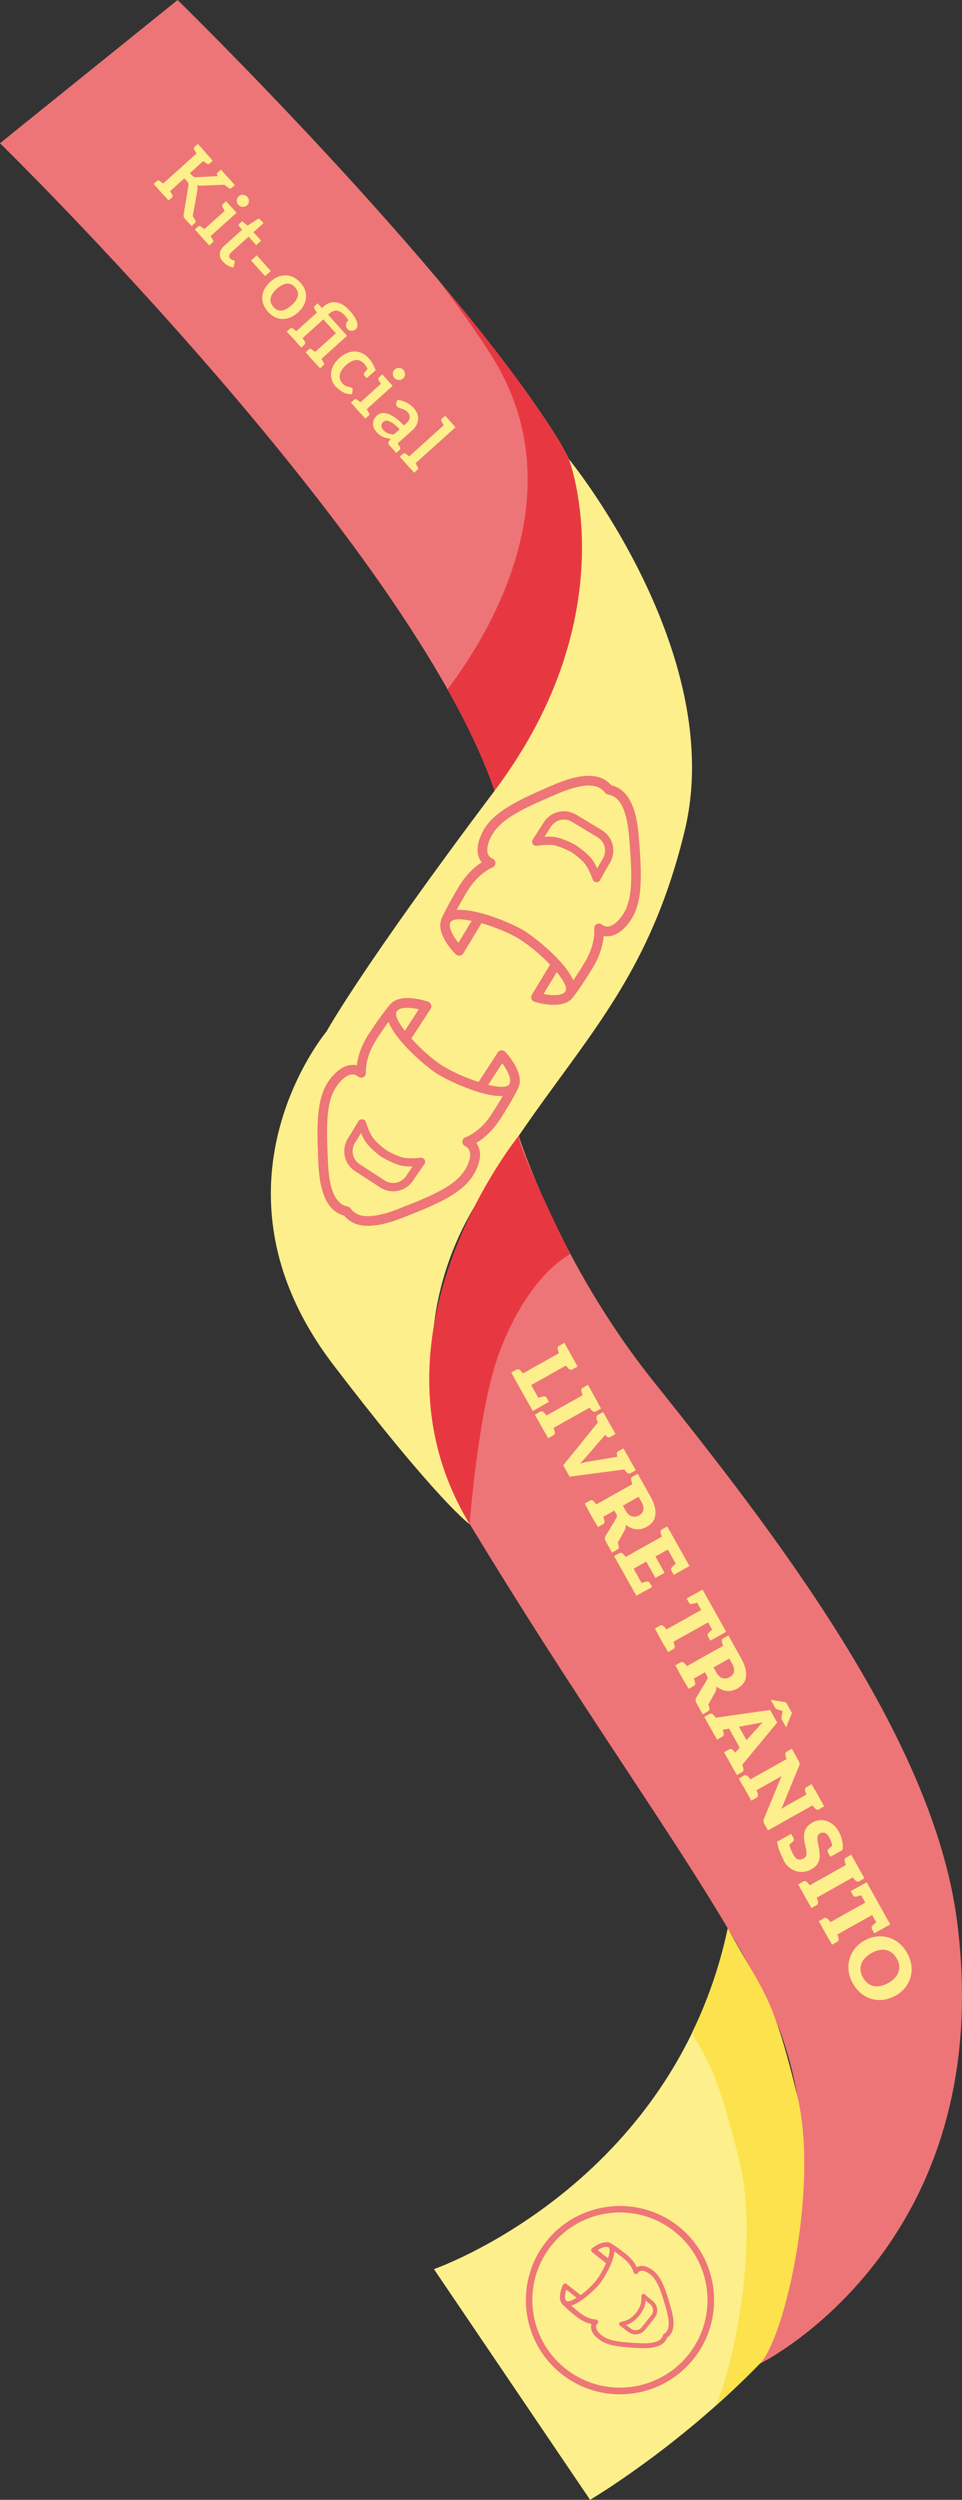 <?xml version="1.0" encoding="UTF-8"?>
<svg id="Camada_2" xmlns="http://www.w3.org/2000/svg" xmlns:xlink="http://www.w3.org/1999/xlink" viewBox="0 0 107.94 280.45">
  <rect x="0" y="0" width="107.94" height="280.45" fill="#333333" stroke="none"/>
  <defs>
    <style>
      .cls-1 {
        fill: #e73842;
      }

      .cls-2 {
        fill: #ee7578;
      }

      .cls-3 {
        fill: #fce24c;
      }

      .cls-4 {
        fill: #ee7577;
      }

      .cls-5 {
        fill: none;
      }

      .cls-6 {
        fill: #fdef8b;
      }

      .cls-7 {
        clip-path: url(#clippath-1);
      }

      .cls-8 {
        clip-path: url(#clippath-2);
      }

      .cls-9 {
        clip-path: url(#clippath);
      }
    </style>
    <clipPath id="clippath">
      <rect class="cls-5" x="25.07" y="104.46" width="41.55" height="41.55" transform="translate(-84.16 95.49) rotate(-57.01)"/>
    </clipPath>
    <clipPath id="clippath-1">
      <rect class="cls-5" x="40.97" y="78.71" width="41.55" height="41.55" transform="translate(-55.33 100.93) rotate(-58.89)"/>
    </clipPath>
    <clipPath id="clippath-2">
      <rect class="cls-5" x="59" y="247.48" width="21.13" height="21.13" transform="translate(-175.67 151.81) rotate(-51.49)"/>
    </clipPath>
  </defs>
  <g id="Camada_10">
    <path class="cls-4" d="M55.49,88.71s19.08-20.57,6.87-39.86S19.93,0,19.93,0L0,16.07s46.05,45,55.49,72.64Z"/>
    <path class="cls-1" d="M62.36,48.86c-3.36-5.3-8.08-11.38-13.16-17.41,2.23,2.93,4.25,5.77,5.92,8.41,9.73,15.36-.39,31.52-4.91,37.47,2.25,3.99,4.07,7.83,5.28,11.39,0,0,19.08-20.57,6.87-39.86Z"/>
    <path class="cls-6" d="M52.71,171s-9.64-17.36,0-34.71c9.64-17.36,19.29-23.14,24.11-43.07,4.82-19.93-12.99-41.72-12.99-41.72,0,0,6.65,17.29-8.34,37.22-14.99,19.93-18.85,27-18.85,27,0,0-14.58,17.34.8,37.45,11.83,15.47,15.27,17.84,15.27,17.84Z"/>
    <path class="cls-4" d="M85.26,265.18s26.92-13.18,22.1-49.82c-2.7-20.51-20.54-43.5-34.07-60.43-10.65-13.32-15.08-27.5-15.08-27.5,0,0-18.28,22.5-5.49,43.57,14.62,24.11,25.43,38.22,32.54,51.75,4.94,9.39,7.79,23.46,0,42.43Z"/>
    <path class="cls-6" d="M81.66,216.34c4,7.37,4.9,6.94,7.78,18.74,2.48,10.19-1.37,27.2-4.19,30.1-9.21,9.48-19.04,15.27-19.04,15.27l-17.52-25.88s26.81-9.3,32.97-38.23Z"/>
    <path class="cls-3" d="M89.44,235.08c-2.88-11.8-3.78-11.37-7.78-18.74-.92,4.34-2.32,8.24-4.02,11.73,2.11,3.6,3.16,5.53,5.34,14.45,2.04,8.38-.21,21.39-2.64,27.35,1.62-1.44,3.27-3.01,4.91-4.69,2.81-2.89,6.67-19.91,4.19-30.1Z"/>
    <g class="cls-9">
      <path class="cls-2" d="M37.26,120.77c-1.77,2.06-1.76,5.11-1.53,9.89.16,3.34,1.08,4.73,2.03,5.34.29.19.57.3.85.38.79.94,2.34,1.87,6.4.3,4.46-1.73,7.25-2.96,8.41-5.42.47-1.01.57-1.87.28-2.58-.07-.17-.16-.32-.26-.45.7-.42,1.73-1.22,2.67-2.66,1.49-2.3,2.03-3.49,2.06-3.54,0,0,0-.02,0-.03.71-1.59-1.24-3.74-1.48-3.99-.11-.12-.28-.18-.44-.17-.17.01-.31.1-.4.24l-2.15,3.31c-1.48-.48-3.09-1.21-4.14-1.88s-2.37-1.86-3.4-3.01l2.15-3.31c.09-.14.11-.31.06-.47-.05-.16-.17-.28-.33-.34-.32-.11-3.08-1.02-4.24.28,0,0-.02,0-.02.02-.04.04-.9,1.02-2.4,3.32-.94,1.44-1.25,2.71-1.34,3.52-.15-.04-.33-.06-.52-.05-.76.02-1.52.46-2.24,1.3M45.42,115.64c-.74-.95-1.16-1.79-.9-2.17.36-.55,1.56-.45,2.47-.24l-1.57,2.42ZM56.35,119.29c.56.74,1.14,1.81.78,2.36-.25.39-1.18.34-2.35.06l1.57-2.42M36.81,130.6c-.22-4.49-.28-7.34,1.26-9.13.5-.59,1-.91,1.44-.93.38-.02.62.21.63.21.17.16.41.2.62.1.2-.1.33-.32.3-.54,0-.01-.15-1.65,1.2-3.73.53-.81.98-1.45,1.33-1.94.87,2.22,4.23,5.04,5.36,5.77s5.07,2.66,7.46,2.55c-.3.53-.71,1.19-1.23,2.01-1.34,2.08-2.9,2.61-2.92,2.61-.22.07-.37.27-.38.51,0,.23.14.44.36.52,0,0,.3.13.44.49.16.41.07.99-.26,1.69-1.01,2.14-3.63,3.24-7.82,4.87-4,1.55-4.89.4-5.26-.09-.08-.1-.18-.17-.3-.2-.6-.15-2.02-.48-2.23-4.77"/>
      <path class="cls-2" d="M40.67,125.57c-.18-.02-.37.06-.46.22,0,0-.78,1.32-1.13,1.86-.83,1.28-.49,2.93.78,3.75l2.78,1.81c1.27.82,2.91.47,3.74-.81.35-.54,1.23-1.79,1.24-1.79.11-.15.11-.35.02-.51-.1-.16-.28-.24-.46-.22-.01,0-1.31.18-2.1-.05-.82-.24-1.71-.77-1.72-.78,0,0-.84-.59-1.39-1.24-.53-.63-.9-1.88-.9-1.89-.05-.18-.2-.31-.39-.33M39.86,128.16c.16-.25.42-.67.65-1.05.18.43.43.92.74,1.29.63.75,1.56,1.4,1.6,1.42,0-.02.99.61,1.97.9.45.13,1.01.16,1.47.15-.25.36-.53.77-.69,1.02-.55.85-1.61,1.08-2.45.54l-2.78-1.81c-.84-.55-1.06-1.6-.51-2.46"/>
    </g>
    <g class="cls-7">
      <path class="cls-2" d="M53.97,93.71c-.44,1.02-.51,1.89-.19,2.59.08.17.17.32.27.44-.69.44-1.69,1.27-2.58,2.75-1.41,2.35-1.92,3.55-1.94,3.6,0,0,0,.02,0,.03-.66,1.62,1.36,3.7,1.61,3.94.12.12.28.17.45.15.16-.02.31-.11.4-.26l2.04-3.38c1.49.43,3.13,1.1,4.19,1.75s2.43,1.78,3.5,2.9l-2.04,3.38c-.09.14-.1.32-.04.47.06.16.18.28.34.32.33.1,3.11.92,4.23-.41,0,0,.02,0,.02-.02.03-.04.86-1.05,2.28-3.39.89-1.47,1.16-2.75,1.23-3.56.15.03.33.05.52.03.76-.05,1.5-.51,2.2-1.38,1.7-2.12,1.59-5.16,1.2-9.93-.35-4.33-1.87-5.32-3.06-5.63-.19-.21-.42-.42-.71-.6-.97-.59-2.62-.8-5.69.51-4.4,1.88-7.15,3.2-8.23,5.69M51.43,105.77c-.58-.73-1.2-1.77-.86-2.33.24-.39,1.17-.38,2.35-.13l-1.49,2.47ZM60.98,111.53l1.49-2.47c.77.93,1.21,1.75.98,2.14-.34.56-1.55.5-2.46.32M62.63,89.02c3.95-1.68,4.87-.56,5.26-.08.08.1.19.16.31.19.61.13,2.03.42,2.38,4.69.37,4.48.52,7.32-.96,9.16-.48.6-.97.94-1.41.97-.38.03-.63-.19-.63-.19-.17-.16-.42-.2-.62-.09-.21.1-.32.33-.29.56,0,.02.21,1.65-1.08,3.77-.5.83-.93,1.48-1.27,1.99-.94-2.2-4.4-4.9-5.55-5.6s-5.15-2.49-7.54-2.3c.29-.54.67-1.22,1.17-2.05,1.28-2.12,2.82-2.7,2.83-2.71.22-.08.36-.28.36-.51,0-.23-.15-.43-.36-.51-.01,0-.32-.12-.47-.47-.17-.4-.1-.99.21-1.7.94-2.17,3.52-3.36,7.66-5.12"/>
      <path class="cls-2" d="M59.78,94.69c.1.16.29.24.47.2.01,0,1.3-.22,2.1-.02.83.21,1.73.72,1.73.71.01,0,.88.57,1.45,1.21.55.61.96,1.85.96,1.86.06.18.21.3.4.32.19.02.36-.08.45-.24,0,0,.74-1.34,1.07-1.89.79-1.31.39-2.94-.9-3.72l-2.84-1.71c-1.29-.78-2.93-.37-3.71.93-.33.55-1.18,1.83-1.18,1.83-.1.15-.1.36,0,.51M61.76,92.83c.53-.87,1.57-1.14,2.43-.62l2.84,1.71c.86.52,1.11,1.57.59,2.44-.15.26-.4.68-.61,1.07-.2-.43-.46-.91-.78-1.26-.68-.76-1.69-1.37-1.67-1.38-.04-.02-1.02-.57-1.98-.82-.46-.12-1.01-.13-1.48-.1.24-.37.5-.78.66-1.04"/>
    </g>
    <g class="cls-8">
      <path class="cls-2" d="M61.87,251.92c3.38-4.25,9.57-4.95,13.81-1.57s4.95,9.57,1.57,13.81-9.57,4.95-13.81,1.57c-4.25-3.38-4.95-9.57-1.57-13.81M61.3,251.47c-3.63,4.56-2.87,11.22,1.69,14.85,4.56,3.63,11.22,2.87,14.84-1.69,3.63-4.56,2.87-11.22-1.69-14.85-4.56-3.63-11.22-2.87-14.85,1.69"/>
      <path class="cls-2" d="M66.89,262.17c.96,1,2.5,1.14,4.93,1.26,1.7.08,2.45-.31,2.8-.76.11-.14.18-.28.23-.41.52-.36,1.06-1.1.46-3.22-.66-2.34-1.14-3.81-2.33-4.52-.49-.29-.92-.38-1.29-.27-.09.03-.17.07-.24.11-.18-.38-.53-.94-1.22-1.48-1.09-.87-1.67-1.2-1.69-1.21,0,0,0,0-.01,0-.77-.44-1.95.44-2.09.55-.07.05-.11.13-.11.22,0,.08.04.16.1.22l1.57,1.25c-.31.72-.76,1.51-1.16,2s-1.06,1.11-1.69,1.58l-1.57-1.25c-.07-.05-.15-.07-.23-.05-.08.02-.15.07-.19.15-.07.16-.67,1.51-.07,2.16,0,0,0,0,0,.01.02.02.47.5,1.56,1.37.68.55,1.31.76,1.72.85-.03.08-.04.16-.05.26-.03.39.16.79.55,1.2M64.69,257.78c-.52.33-.96.5-1.14.35-.26-.21-.15-.81,0-1.26l1.15.91ZM67.07,252.43c.4-.25.97-.49,1.23-.28.18.15.12.62-.09,1.19l-1.15-.91M71.84,262.88c-2.29-.11-3.73-.22-4.56-1.09-.27-.28-.41-.55-.4-.77.01-.2.13-.3.14-.31.09-.08.12-.2.08-.31-.04-.11-.14-.18-.26-.18,0,0-.84,0-1.83-.79-.39-.31-.69-.57-.92-.77,1.17-.33,2.76-1.9,3.19-2.43s1.59-2.44,1.66-3.65c.25.18.57.42.96.72.99.78,1.18,1.6,1.18,1.61.03.11.12.2.24.21.12.01.23-.05.28-.15,0,0,.08-.15.27-.2.21-.06.5.01.84.22,1.03.62,1.46,2,2.08,4.2.59,2.1-.04,2.49-.3,2.66-.05.03-.09.08-.11.14-.1.3-.34,1-2.52.89"/>
      <path class="cls-2" d="M69.48,260.68c-.02.09.01.19.09.24,0,0,.63.46.88.66.61.48,1.46.39,1.94-.21l1.05-1.32c.48-.6.38-1.45-.23-1.93-.26-.2-.85-.71-.85-.71-.07-.06-.17-.08-.26-.03-.09.04-.14.13-.13.22,0,0,.03.67-.13,1.06-.16.4-.47.83-.48.83,0,0-.34.4-.7.64-.34.24-1,.36-1,.36-.09.02-.17.09-.19.18M70.75,261.21c-.12-.09-.32-.24-.5-.38.23-.07.49-.17.69-.31.41-.28.78-.72.8-.74-.01,0,.36-.47.55-.95.09-.22.13-.5.15-.74.17.15.36.31.48.4.41.32.47.87.15,1.27l-1.05,1.32c-.32.4-.86.46-1.27.14"/>
    </g>
    <path class="cls-1" d="M63.96,140.73s-.25-.58-.45-.98c-5.82-11.93-5.31-12.32-5.31-12.32,0,0-17.63,21.69-6.16,42.43.21.38.66,1.14.66,1.14,0,0,.95-12.96,3.35-19.33,3.32-8.79,7.9-10.94,7.9-10.94Z"/>
    <g>
      <path class="cls-6" d="M57.37,153.99l.58-.33c.09-.05.18-.06.26-.03.08.03.16.09.23.18l.27.32-.9.65-.44-.79ZM57.72,154.62l5.95-3.34.78,1.39-4.85,2.72,1.28,2.29-1.1.62-2.06-3.67ZM60.21,156.88l.63-.19c.11-.03.21-.04.29-.03s.15.07.2.16l.26.46-.7.39-.68-.79ZM63.77,151.44l-1.03.43-.13-.4c-.03-.11-.04-.21-.03-.29.01-.08.07-.15.16-.2l.58-.33.44.79ZM64.81,153.3l-.58.33c-.09.05-.18.06-.26.03-.08-.03-.16-.09-.23-.17l-.27-.32.9-.65.44.79Z"/>
      <path class="cls-6" d="M60.02,158.71l.58-.33c.09-.05.18-.06.26-.03.08.03.16.09.23.18l.27.32-.9.66-.44-.79ZM60.37,159.34l5.95-3.34.78,1.39-5.95,3.34-.78-1.39ZM61.06,160.56l1.03-.43.13.4c.03.11.04.21.03.29-.01.08-.07.15-.16.2l-.58.33-.44-.79ZM66.42,156.16l-1.03.42-.13-.4c-.03-.11-.04-.21-.03-.29.01-.08.07-.15.16-.2l.58-.33.44.79ZM67.45,158.02l-.58.33c-.09.05-.18.06-.26.03s-.16-.09-.23-.17l-.28-.32.9-.65.44.79Z"/>
      <path class="cls-6" d="M63.2,164.39l4.62-5.72.62,1.11c.07.12.09.23.08.34-.01.11-.05.2-.13.29l-2.54,2.94c-.11.12-.23.26-.36.41-.13.15-.28.29-.43.45.2-.06.4-.12.59-.16.19-.04.37-.08.53-.1l3.83-.64c.09-.02.19,0,.3.04.11.04.19.12.26.24l.63,1.12-7.29.95-.7-1.25ZM68.12,159.21l-1.03.42-.13-.4c-.03-.11-.04-.21-.03-.29.01-.08.07-.15.16-.2l.58-.33.44.79ZM69.06,160.88l-.58.33c-.09.05-.18.06-.26.03-.08-.03-.16-.09-.23-.18l-.27-.32.9-.66.44.79ZM68.1,159.9l.31-.17.34.6-.31.17-.34-.6ZM70.4,163.28l-1.03.43-.13-.4c-.03-.11-.04-.21-.03-.29.01-.08.07-.15.16-.2l.58-.33.44.79ZM71.34,164.94l-.58.33c-.09.05-.18.06-.26.03s-.16-.09-.23-.17l-.27-.32.9-.65.44.79ZM70.04,163.35l.31-.17.34.6-.31.17-.34-.6Z"/>
      <path class="cls-6" d="M65.61,168.68l.58-.33c.09-.05.18-.06.26-.03.08.03.16.09.23.18l.27.32-.9.65-.44-.79ZM65.96,169.31l5.95-3.34,1.08,1.94c.27.47.44.92.52,1.35.08.43.04.82-.1,1.16s-.43.64-.84.87c-.26.15-.53.24-.8.27s-.54,0-.8-.08c-.26-.08-.52-.23-.76-.42.02.25-.04.48-.16.7l-1.37,2.43-.7-1.25c-.13-.23-.14-.45-.02-.64l1.18-1.96c.05-.08.08-.17.08-.24,0-.08-.03-.17-.09-.28l-.2-.35-2.21,1.24-.77-1.38ZM66.64,170.52l1.03-.42.13.4c.03.11.04.21.03.29-.01.08-.07.15-.16.2l-.58.33-.44-.79ZM68.24,173.38l.81-1.06.23.68-1.04.38ZM68.24,173.38l1.03-.43.13.4c.03.11.04.21.03.29-.01.08-.07.15-.16.2l-.58.33-.44-.79ZM69.89,168.92l.31.56c.2.35.43.57.7.64s.54.04.82-.12c.26-.15.42-.35.47-.6.05-.25-.02-.56-.22-.92l-.31-.56-1.76.99ZM72,166.13l-1.03.43-.13-.4c-.03-.11-.04-.21-.03-.29.01-.08.07-.15.16-.2l.58-.33.44.79Z"/>
      <path class="cls-6" d="M68.91,174.58l.58-.33c.09-.05.18-.06.26-.03.08.03.16.09.23.18l.27.32-.9.65-.44-.79ZM69.26,175.2l5.95-3.34,2.15,3.83-1.06.59-1.37-2.44-1.39.78,1.02,1.83-1.02.57-1.03-1.83-1.42.8,1.37,2.44-1.06.59-2.15-3.83ZM71.79,177.65l.63-.19c.11-.03.21-.04.29-.03.08.01.15.07.2.16l.26.46-.7.39-.68-.79ZM75.31,172.04l-1.03.43-.13-.4c-.03-.11-.04-.21-.03-.29.01-.08.07-.15.16-.2l.58-.33.44.79ZM75.98,175.3l.32.99-.7.39-.26-.46c-.05-.09-.06-.18-.03-.26.03-.08.09-.16.17-.23l.49-.44Z"/>
      <path class="cls-6" d="M73.47,182.71l.58-.33c.09-.05.18-.06.26-.03s.16.09.23.17l.28.32-.9.65-.44-.79ZM73.82,183.34l4.86-2.72-.94-1.67,1.09-.61,2.65,4.73-1.09.61-.94-1.67-4.86,2.72-.77-1.38ZM74.51,184.55l1.03-.43.13.4c.03.11.04.21.03.29-.01.08-.07.15-.16.2l-.58.33-.44-.79ZM78.42,179.73l-.63.19c-.11.03-.21.04-.29.03-.08-.01-.15-.07-.2-.16l-.26-.46.7-.39.68.79ZM80.08,182.68l.32.99-.7.39-.26-.46c-.05-.09-.06-.18-.03-.26.03-.08.09-.16.18-.23l.5-.44Z"/>
      <path class="cls-6" d="M75.78,186.83l.58-.33c.09-.05.18-.06.26-.03.08.03.16.09.23.18l.27.32-.9.66-.44-.79ZM76.13,187.45l5.95-3.34,1.08,1.94c.27.47.44.92.52,1.35.08.43.04.82-.1,1.16s-.43.64-.84.87c-.26.15-.53.24-.8.27-.27.03-.54,0-.8-.08-.26-.08-.52-.23-.76-.42.02.25-.04.48-.16.7l-1.37,2.43-.7-1.25c-.13-.23-.14-.45-.02-.64l1.18-1.96c.05-.08.08-.17.08-.24,0-.08-.03-.17-.09-.28l-.2-.35-2.21,1.24-.77-1.38ZM76.81,188.67l1.03-.42.13.4c.03.11.04.21.03.29s-.07.15-.16.2l-.58.33-.44-.79ZM78.41,191.53l.81-1.06.23.68-1.04.38ZM78.41,191.53l1.03-.43.13.4c.03.11.04.21.03.29-.01.08-.07.15-.16.2l-.58.33-.44-.79ZM80.06,187.07l.31.56c.2.35.43.57.7.64s.54.04.82-.12c.26-.15.42-.35.47-.6.05-.25-.02-.56-.22-.92l-.31-.56-1.76.99ZM82.18,184.28l-1.03.42-.13-.4c-.03-.11-.04-.21-.03-.29.01-.08.07-.15.16-.2l.58-.33.44.79Z"/>
      <path class="cls-6" d="M79.03,192.62l.58-.33c.09-.05.18-.06.26-.03.08.03.16.09.23.18l.27.32-.9.66-.44-.79ZM79.17,192.87l7.24-1.03.79,1.41-4.66,5.64-.6-1.07c-.07-.12-.1-.24-.08-.35.01-.11.06-.2.13-.28l2.92-3.24c.1-.11.2-.22.3-.34.1-.12.23-.25.37-.39-.19.05-.37.09-.52.11-.15.02-.31.05-.47.08l-4.27.8c-.09.01-.19,0-.3-.04-.11-.04-.19-.12-.26-.24l-.6-1.08ZM79.62,193.68l.58-.33.56,1-.58.33-.56-1ZM80.01,194.37l1.03-.43.13.4c.03.11.04.21.03.29-.01.08-.07.15-.16.2l-.58.33-.44-.79ZM81.25,196.59l.58-.33c.09-.05.18-.06.26-.03.08.03.16.09.23.18l.27.32-.9.65-.44-.79ZM81.43,196.91l.58-.33.6,1.08-.58.33-.6-1.08ZM81.59,193.55l.98-.45,1.49,2.66-.89.61-1.58-2.83ZM82.23,198.34l1.03-.42.13.4c.03.11.04.21.03.29-.01.08-.07.15-.16.2l-.58.33-.44-.79ZM86.47,190.69l1.72.29.67,1.19-.65,1.62-.47-.84c-.05-.1-.07-.19-.06-.29l.14-.69-.64-.21s-.07-.03-.11-.07c-.04-.04-.08-.08-.11-.13l-.49-.87Z"/>
      <path class="cls-6" d="M82.9,199.53l.58-.33c.09-.05.18-.06.26-.03.08.03.16.09.23.18l.27.32-.9.66-.44-.79ZM83.25,200.16l5.95-3.34.41.73c.06.11.1.21.11.28,0,.08-.01.17-.06.29l-1.99,4.83c.11-.08.21-.14.32-.21.11-.07.21-.12.3-.18l3.15-1.77.68,1.22-5.95,3.34-.4-.72c-.06-.1-.09-.2-.1-.29,0-.09.01-.2.06-.32l1.97-4.79c-.11.07-.2.13-.26.17-.06.04-.17.1-.31.18l-3.19,1.79-.68-1.22ZM83.85,201.22l1.03-.43.13.4c.03.11.04.21.03.29-.01.08-.07.15-.16.2l-.58.33-.44-.79ZM89.3,196.99l-1.03.42-.13-.4c-.03-.11-.04-.21-.03-.29.01-.08.07-.15.16-.2l.58-.33.44.79ZM91.52,200.96l-1.03.43-.13-.4c-.03-.11-.04-.21-.03-.29.01-.08.07-.15.16-.2l.58-.33.44.79ZM92.48,202.65l-.58.33c-.09.05-.18.06-.26.03-.08-.03-.16-.09-.23-.17l-.27-.32.9-.65.44.79Z"/>
      <path class="cls-6" d="M87.93,208.66c-.13-.24-.25-.47-.34-.68-.09-.22-.17-.43-.24-.65-.06-.22-.11-.46-.16-.71l.87-.49.46.33c0,.31.06.6.16.88.11.27.22.52.35.76.09.17.2.3.31.39.12.09.24.14.38.14s.29-.04.45-.13c.14-.08.23-.18.28-.31s.06-.27.04-.43c-.02-.16-.05-.33-.09-.51-.04-.18-.08-.36-.12-.54-.06-.3-.08-.58-.06-.86.02-.28.1-.53.25-.77.15-.24.4-.45.74-.64.33-.18.67-.26,1.03-.24.36.02.71.14,1.04.36.33.21.61.53.84.93.18.31.3.66.38,1.03.08.37.09.71.03,1.03l-.69.38-.4-.52c-.02-.21-.06-.42-.12-.62-.06-.21-.15-.43-.29-.68-.14-.26-.31-.42-.49-.48-.18-.06-.37-.05-.55.06-.16.09-.25.23-.27.42s0,.41.05.65c.05.24.1.48.14.72.05.29.07.58.06.85-.01.27-.09.52-.23.76-.14.23-.37.43-.68.61-.38.21-.77.32-1.17.31s-.77-.12-1.12-.35c-.35-.22-.64-.55-.89-.99ZM88.39,207.12l-.32-.99.7-.39.26.46c.05.09.06.18.03.25-.03.08-.09.16-.18.23l-.5.44ZM93.55,206.93l.32.99-.7.39-.26-.46c-.05-.09-.06-.18-.03-.26.03-.08.09-.16.17-.23l.5-.44Z"/>
      <path class="cls-6" d="M89.56,211.41l.58-.33c.09-.05.18-.06.26-.03.08.03.16.09.23.18l.27.32-.9.65-.44-.79ZM89.91,212.04l5.95-3.34.78,1.39-5.95,3.34-.78-1.39ZM90.6,213.27l1.03-.43.13.4c.03.11.04.21.03.29-.01.08-.07.15-.16.2l-.58.33-.44-.79ZM95.96,208.87l-1.03.43-.13-.4c-.03-.11-.04-.21-.03-.29.01-.08.07-.15.16-.2l.58-.33.44.79ZM97,210.72l-.58.33c-.09.05-.18.06-.26.03-.08-.03-.16-.09-.23-.17l-.28-.32.9-.65.44.79Z"/>
      <path class="cls-6" d="M91.87,215.54l.58-.33c.09-.05.18-.06.26-.03.08.03.16.09.23.17l.27.32-.9.65-.44-.79ZM92.23,216.17l4.86-2.72-.94-1.67,1.09-.61,2.65,4.73-1.09.61-.94-1.67-4.86,2.72-.77-1.38ZM92.91,217.38l1.03-.43.13.4c.03.11.04.21.03.29-.01.08-.07.15-.16.2l-.58.33-.44-.79ZM96.83,212.56l-.63.19c-.11.03-.21.04-.29.03-.08-.01-.15-.07-.2-.16l-.26-.46.7-.39.68.79ZM98.48,215.51l.32.99-.7.39-.26-.46c-.05-.09-.06-.18-.03-.26.03-.08.09-.16.18-.23l.49-.44Z"/>
      <path class="cls-6" d="M95.69,222.5c-.26-.46-.42-.93-.47-1.39-.06-.46-.02-.91.1-1.34.12-.42.33-.81.61-1.17.28-.36.64-.66,1.07-.9.43-.24.87-.39,1.33-.44.46-.05.89-.03,1.32.09.42.12.82.33,1.19.62s.68.67.94,1.13c.26.46.42.93.48,1.4.06.47.02.92-.1,1.34-.12.42-.32.81-.61,1.17-.29.35-.65.65-1.07.88-.43.24-.87.39-1.32.46-.45.06-.89.04-1.31-.08-.43-.11-.83-.32-1.2-.61-.37-.3-.69-.68-.95-1.14ZM96.83,221.86c.2.36.45.62.74.78.29.16.62.23.98.2.36-.03.73-.15,1.12-.37.39-.22.69-.47.89-.76.21-.29.32-.6.34-.94.02-.33-.08-.68-.28-1.04-.2-.35-.45-.61-.74-.78-.3-.17-.62-.24-.98-.21-.36.03-.73.15-1.11.37-.39.22-.69.47-.9.76-.21.29-.33.61-.34.95-.01.34.08.69.28,1.04Z"/>
    </g>
    <g>
      <path class="cls-6" d="M17.24,20.63l.36-.32c.06-.05.11-.07.17-.07.06,0,.11.03.17.08l.48.35-.55.66-.63-.69ZM17.7,21.14l4.96-4.47.76.85-2.11,1.9.21.23c.08.09.16.15.23.19.07.04.16.05.25.04l3.08-.15c.12,0,.22,0,.3.04.08.03.16.1.24.18l.66.73-3.66.15c-.1,0-.19,0-.27-.01s-.16-.03-.24-.05c.03.09.05.19.06.29,0,.1,0,.21-.03.33l-.71,3.9-.67-.74c-.08-.09-.13-.18-.15-.25-.02-.08-.02-.16,0-.26l.53-3.19c.01-.11,0-.21-.01-.28-.02-.07-.08-.16-.18-.27l-.27-.29-2.21,2-.76-.85ZM18.3,21.81l.71-.49.31.52c.04.06.05.12.05.17,0,.06-.03.11-.09.16l-.36.32-.62-.69ZM20.88,24.67l.41-1,.31.53-.72.48ZM20.88,24.67l.71-.49.31.52c.04.06.06.12.05.18,0,.05-.04.11-.09.16l-.36.32-.62-.69ZM22.82,16.85l-.71.48-.3-.51c-.04-.07-.05-.13-.05-.19,0-.06.03-.11.09-.16l.35-.32.63.69ZM23.88,18.02l-.35.32c-.05.05-.11.07-.17.07-.06,0-.11-.02-.17-.06l-.49-.36.56-.65.62.69ZM25.41,19.72l-.71.49-.31-.52c-.03-.06-.05-.12-.04-.18,0-.06.03-.11.09-.16l.35-.32.62.69ZM25,20.61l.03-.69.31-.28.84.94-1,.16-.18-.13ZM26.35,20.76l-.35.32c-.05.05-.11.07-.16.07-.05,0-.11-.02-.18-.06l-.49-.36.56-.65.62.69Z"/>
      <path class="cls-6" d="M21.86,25.75l.36-.32c.05-.05.11-.07.17-.07.06,0,.11.03.17.07l.48.35-.56.65-.62-.69ZM22.32,26.26l3.52-3.17.7.78-3.52,3.17-.7-.78ZM22.86,26.86l.71-.49.3.51c.04.06.06.12.06.18,0,.06-.03.11-.09.16l-.36.32-.62-.69ZM25.99,23.27l-.71.49-.3-.51c-.04-.07-.05-.13-.05-.19,0-.06.03-.11.09-.16l.35-.32.62.69ZM26.74,22.99c-.12-.14-.18-.3-.17-.49,0-.19.08-.35.21-.47.14-.13.31-.19.5-.17s.35.09.47.22c.12.14.18.3.18.49,0,.19-.08.35-.22.48-.13.12-.3.17-.49.16-.19-.01-.35-.09-.48-.23Z"/>
      <path class="cls-6" d="M25.03,29.38c-.27-.3-.39-.6-.37-.91.02-.31.18-.6.48-.87l2.03-1.83-.34-.38s-.06-.09-.05-.14c0-.06.03-.1.08-.15l.31-.28.6.49,1.15-.73c.1-.06.19-.05.29.05l.36.4-1.13,1.02.86.95-.55.5-.86-.95-1.98,1.79c-.12.11-.19.23-.2.34-.01.12.03.23.12.33.05.05.1.09.17.12.07.03.13.05.19.07.06.02.1.04.13.07.03.04.04.09.02.16l-.16.57c-.21-.02-.41-.09-.6-.2-.2-.11-.37-.25-.52-.41Z"/>
      <path class="cls-6" d="M28.17,29.23l.64-.58,1.58,1.75-.64.58-1.58-1.75Z"/>
      <path class="cls-6" d="M33.7,31.7c.32.36.52.73.6,1.12.08.39.05.77-.1,1.16-.14.38-.4.74-.76,1.07-.37.33-.75.55-1.15.66-.4.11-.79.1-1.17-.02-.38-.12-.73-.36-1.05-.72-.32-.35-.51-.72-.6-1.11-.08-.39-.05-.78.09-1.17.15-.39.4-.74.77-1.08.36-.33.74-.54,1.14-.65.4-.1.79-.09,1.17.03.38.12.73.36,1.05.71ZM30.67,34.43c.28.31.59.45.94.41.34-.04.71-.24,1.11-.59.26-.24.45-.47.57-.7.12-.23.17-.45.14-.68-.03-.22-.14-.43-.32-.64-.19-.21-.39-.33-.61-.39-.22-.05-.45-.03-.69.07-.24.1-.49.26-.75.49-.39.35-.62.69-.69,1.04-.08.34.03.67.31.98Z"/>
      <path class="cls-6" d="M32.18,37.19l.36-.32c.06-.05.11-.07.17-.07.06,0,.11.03.17.08l.49.36-.56.65-.63-.69ZM32.64,37.7l2.92-2.63-.25-.37c-.04-.07-.06-.13-.07-.2,0-.06.02-.12.08-.18l.32-.29.48.53.21-.19c.27-.24.57-.39.89-.45.32-.05.66,0,1,.15.35.15.69.42,1.03.8.28.31.49.59.63.86.15.27.22.5.23.71s-.06.37-.19.49c-.13.12-.29.18-.47.18-.18,0-.34-.07-.47-.21-.12-.13-.17-.28-.16-.44.01-.17.06-.3.14-.39.03-.02.05-.05.07-.07.02-.02.04-.04.06-.06-.04-.08-.1-.17-.17-.26-.07-.09-.15-.18-.22-.27-.2-.22-.4-.38-.59-.47-.2-.09-.39-.12-.59-.07s-.4.16-.61.35l-.1.09,2.13,2.36-.64.4-2.02-2.24-2.92,2.64-.71-.78ZM33.18,38.3l.71-.49.31.52c.04.06.06.12.05.18,0,.05-.04.11-.09.16l-.36.32-.62-.69ZM34.29,39.53l.36-.32c.05-.05.11-.07.17-.07.06,0,.11.03.17.07l.48.35-.55.66-.63-.7ZM34.75,40.04l3.47-3.13.7.78-3.47,3.13-.7-.78ZM35.29,40.64l.71-.49.3.51c.04.06.06.12.06.18,0,.06-.03.11-.09.16l-.36.32-.62-.69Z"/>
      <path class="cls-6" d="M37.68,43.39c-.28-.31-.45-.65-.51-1.02-.06-.37-.02-.75.13-1.13.15-.38.41-.74.78-1.07.35-.31.72-.53,1.11-.65.39-.12.77-.12,1.16,0,.38.11.74.35,1.07.72.14.16.28.36.41.59.12.23.23.47.32.71l-.45.41-.4-.37c-.03-.14-.08-.27-.15-.39-.07-.12-.16-.24-.27-.37-.19-.22-.4-.35-.63-.4-.22-.05-.46-.03-.7.07-.24.1-.49.26-.73.48-.38.34-.61.69-.69,1.05-.08.36.02.68.28.98.14.16.29.26.44.32.15.06.29.09.41.12.12.02.21.06.26.12.02.03.04.06.05.09.01.04.01.07,0,.11l-.08.47c-.37,0-.7-.07-1-.23-.3-.16-.56-.37-.79-.62ZM41.31,41.3l.37.65-.54.48-.25-.28c-.05-.06-.07-.11-.07-.17,0-.06.03-.11.07-.17l.43-.52Z"/>
      <path class="cls-6" d="M39.37,45.17l.36-.32c.05-.05.11-.07.17-.07.06,0,.11.03.17.07l.48.35-.56.65-.62-.69ZM39.83,45.68l3.52-3.17.7.78-3.52,3.17-.7-.78ZM40.37,46.28l.71-.49.3.51c.04.06.06.12.06.18,0,.06-.03.11-.09.16l-.36.32-.62-.69ZM43.51,42.69l-.71.49-.3-.51c-.04-.07-.05-.13-.05-.19s.03-.11.09-.16l.35-.32.62.69ZM44.25,42.41c-.12-.14-.18-.3-.17-.49,0-.19.08-.35.21-.47.14-.13.31-.19.5-.17.19.01.35.09.47.22.12.14.18.3.18.49,0,.19-.08.35-.22.48-.13.12-.3.17-.49.16-.19-.01-.35-.09-.48-.23Z"/>
      <path class="cls-6" d="M42.26,48.48c-.18-.2-.3-.41-.36-.62-.06-.22-.06-.43,0-.65.06-.21.2-.41.4-.6.13-.12.29-.2.49-.25.19-.04.42-.03.67.04.25.07.53.22.84.43s.65.51,1.02.9l.23-.2c.25-.22.39-.44.42-.66.03-.22-.05-.43-.23-.63-.12-.13-.25-.23-.42-.29-.16-.07-.32-.12-.46-.17-.15-.05-.26-.12-.33-.2-.05-.05-.07-.11-.08-.17,0-.06,0-.12.02-.18l.11-.36c.37.03.71.12,1.02.28.31.15.59.37.84.65.24.27.39.55.45.84.06.29.03.58-.08.86s-.3.55-.57.79l-2.23,2.01-.31-.34c-.07-.07-.11-.14-.13-.2-.02-.06,0-.14.06-.22l.21-.32c-.32-.03-.61-.1-.86-.2-.25-.1-.48-.27-.71-.52ZM43,48.24c.17.18.35.31.54.38.19.07.41.11.66.12l.64-.58c-.2-.21-.39-.39-.57-.53-.18-.15-.35-.25-.5-.33-.16-.08-.3-.11-.42-.11-.13,0-.24.05-.34.14-.16.14-.24.29-.22.45.01.16.09.31.22.46ZM43.84,50.12l.71-.49.31.52c.04.06.06.12.05.18,0,.06-.04.11-.09.16l-.36.32-.62-.69Z"/>
      <path class="cls-6" d="M44.85,51.24l.36-.32c.06-.05.11-.07.17-.07s.11.03.17.07l.48.35-.56.65-.62-.69ZM45.31,51.75l5.1-4.6.7.78-5.1,4.6-.7-.78ZM45.85,52.35l.71-.49.3.51c.04.06.06.12.06.18s-.03.11-.09.16l-.36.32-.62-.69ZM50.57,47.33l-.71.49-.3-.51c-.04-.07-.05-.13-.05-.19s.03-.11.09-.16l.35-.32.62.69Z"/>
    </g>
  </g>
</svg>